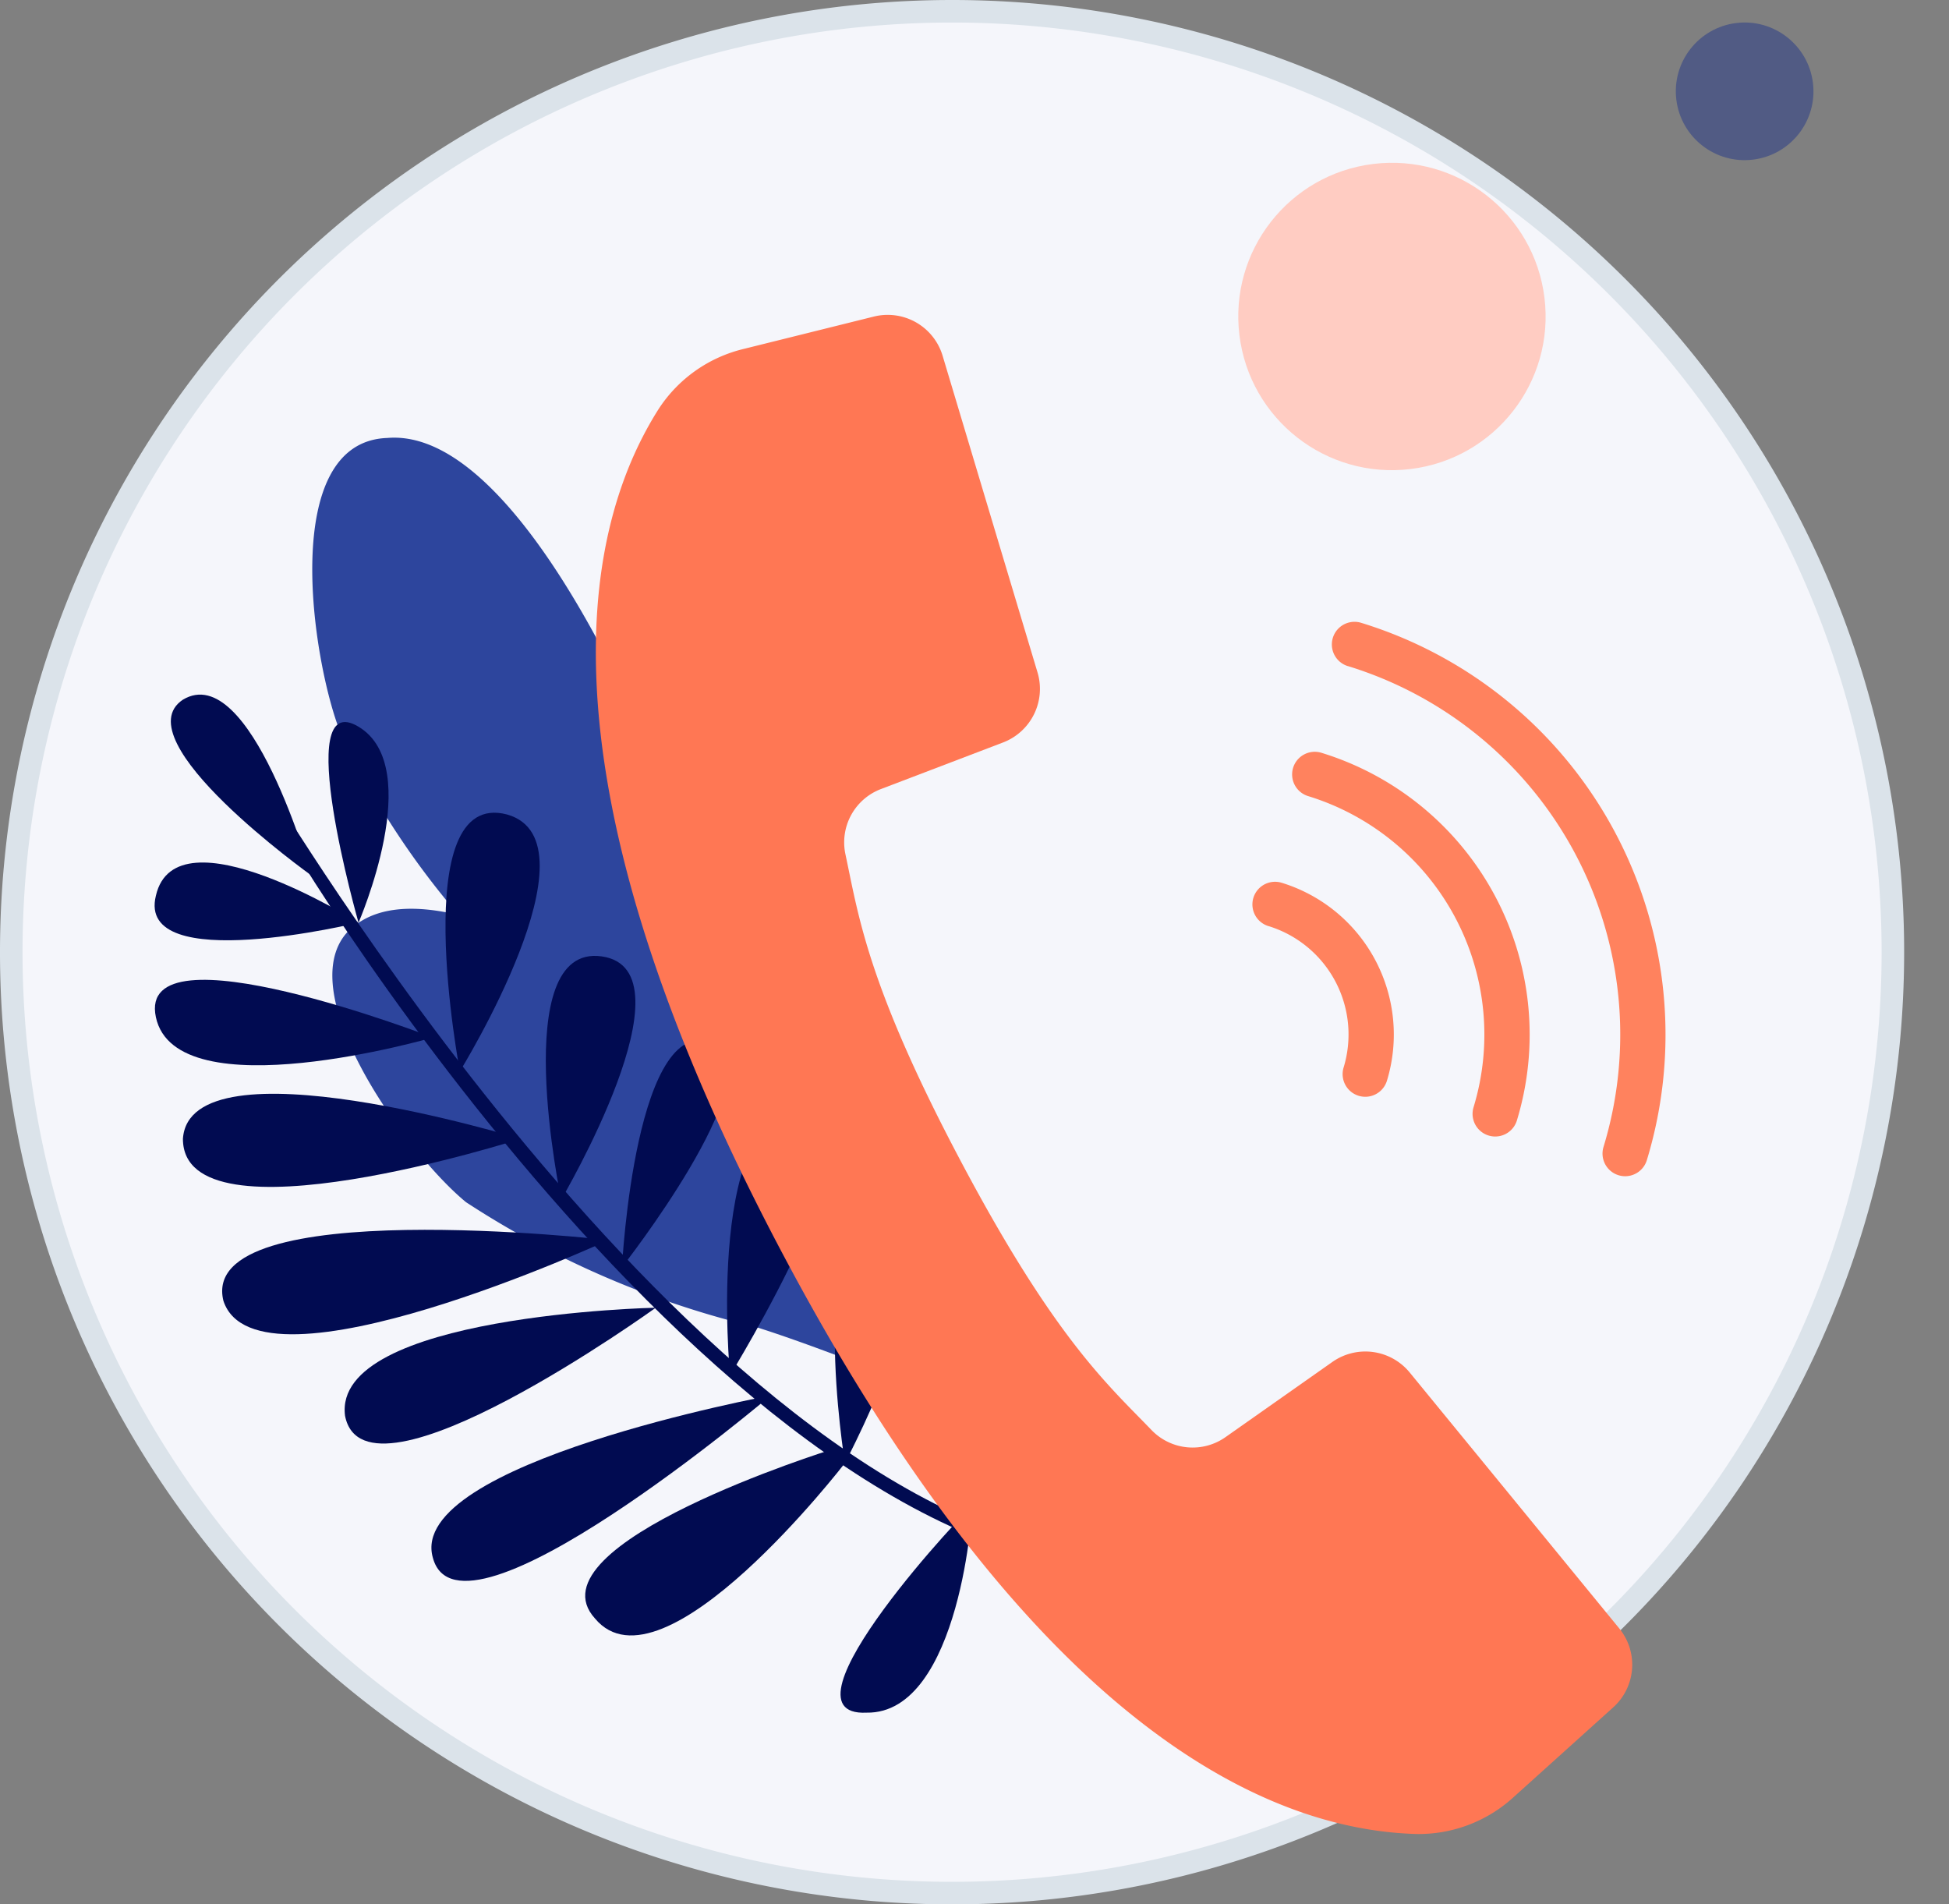 <svg xmlns="http://www.w3.org/2000/svg" width="86.476" height="84.486" viewBox="0 0 86.476 84.486">
  <rect x="0" y="0" width="86.476" height="84.486" fill="#808080" stroke="none"/>
  <g id="Groupe_3721" data-name="Groupe 3721" transform="translate(-4246 611.5)">
    <g id="Groupe_3719" data-name="Groupe 3719" transform="translate(150 371)">
      <path id="Tracé_3820" data-name="Tracé 3820" d="M853.237,446.444A41.743,41.743,0,1,1,811.494,404.7a41.743,41.743,0,0,1,41.743,41.744Z" transform="translate(3326.749 -1386.7)" fill="#f5f6fb" stroke="#dbe3ea" stroke-miterlimit="10" stroke-width="1"/>
      <ellipse id="Ellipse_266-2" data-name="Ellipse 266-2" cx="3.053" cy="3.053" rx="3.053" ry="3.053" transform="translate(4176.811 -975.79) rotate(173)" fill="#233688" opacity="0.5" style="isolation: isolate"/>
      <ellipse id="Ellipse_266" data-name="Ellipse 266" cx="6.818" cy="6.818" rx="6.818" ry="6.818" transform="translate(4165.358 -962.523) rotate(173)" fill="#ffccc2"/>
    </g>
    <g id="Groupe_3720" data-name="Groupe 3720" transform="matrix(0.978, -0.208, 0.208, 0.978, 4255.878, -590.567)">
      <path id="Tracé_4784" data-name="Tracé 4784" d="M201.614,70.045a39.774,39.774,0,0,0-.56-16.246c-.841-3.362-3.362-12.324-7.843-12.885-4.761-.84-5.322,8.964-4.761,12.324a35.949,35.949,0,0,0,5.882,12.884c2.521,3.922,4.481,8.123,7,11.765Z" transform="translate(-185.749 -40.864)" fill="#2d459d"/>
      <path id="Tracé_4785" data-name="Tracé 4785" d="M201.973,80.637a43.134,43.134,0,0,0-8.4-13.725c-2.241-2.521-8.963-8.963-12.884-7.563-4.2,1.4-.28,10.364,1.96,13.165a40.847,40.847,0,0,0,11.484,8.123c3.921,2.241,7.563,5.042,11.764,7Z" transform="translate(-178.826 -38.571)" fill="#2d459d"/>
    </g>
    <g id="Groupe_2911" data-name="Groupe 2911" transform="translate(4252.859 -580.683)">
      <g id="Groupe_2895" data-name="Groupe 2895" transform="translate(5.154 4.72)">
        <path id="Tracé_3824" data-name="Tracé 3824" d="M495.905,94.914c-18.283,0-38.364-33.27-38.364-33.869l.3-.3c.3.3,20.082,33.569,38.065,33.569Z" transform="translate(-457.541 -60.745)" fill="#010b51"/>
      </g>
      <g id="Groupe_2896" data-name="Groupe 2896" transform="translate(34.924 26.42)">
        <path id="Tracé_3825" data-name="Tracé 3825" d="M482.273,88.34c0,.3-3-8.691.9-10.19,3.9-1.8-.9,10.49-.9,10.19Z" transform="translate(-481.172 -77.97)" fill="#010b51"/>
      </g>
      <g id="Groupe_2897" data-name="Groupe 2897" transform="translate(30.18 23.003)">
        <path id="Tracé_3826" data-name="Tracé 3826" d="M477.856,86.348s-1.8-11.09,1.8-11.09C483.551,75.558,477.856,86.348,477.856,86.348Z" transform="translate(-477.406 -75.258)" fill="#010b51"/>
      </g>
      <g id="Groupe_2898" data-name="Groupe 2898" transform="translate(25.401 18.203)">
        <path id="Tracé_3827" data-name="Tracé 3827" d="M473.746,83.441s-1.2-12.288,3.6-11.988C480.94,71.752,473.746,83.441,473.746,83.441Z" transform="translate(-473.613 -71.448)" fill="#010b51"/>
      </g>
      <g id="Groupe_2899" data-name="Groupe 2899" transform="translate(17.359 11.59)">
        <path id="Tracé_3828" data-name="Tracé 3828" d="M467.912,77.012s-2.4-11.388,1.8-10.79S467.912,77.012,467.912,77.012Z" transform="translate(-467.23 -66.199)" fill="#010b51"/>
      </g>
      <g id="Groupe_2900" data-name="Groupe 2900" transform="translate(20.738 15.322)">
        <path id="Tracé_3829" data-name="Tracé 3829" d="M469.912,79.239s.6-11.688,4.2-9.891C476.506,70.848,469.912,79.239,469.912,79.239Z" transform="translate(-469.912 -69.161)" fill="#010b51"/>
      </g>
      <g id="Groupe_2901" data-name="Groupe 2901" transform="translate(12.907 5.239)">
        <path id="Tracé_3830" data-name="Tracé 3830" d="M464.334,72.627s-2.4-12.588,2.1-11.39C470.628,62.437,464.334,72.627,464.334,72.627Z" transform="translate(-463.695 -61.157)" fill="#010b51"/>
      </g>
      <g id="Groupe_2902" data-name="Groupe 2902" transform="translate(7.717 1.216)">
        <path id="Tracé_3831" data-name="Tracé 3831" d="M460.908,66.863s-3-10.49,0-8.692S460.908,66.863,460.908,66.863Z" transform="translate(-459.576 -57.964)" fill="#010b51"/>
      </g>
      <g id="Groupe_2903" data-name="Groupe 2903" transform="translate(0.722)">
        <path id="Tracé_3832" data-name="Tracé 3832" d="M460.252,65.015s-8.393-5.994-5.694-7.792C457.555,55.424,460.252,65.015,460.252,65.015Z" transform="translate(-454.024 -56.999)" fill="#010b51"/>
      </g>
      <g id="Groupe_2904" data-name="Groupe 2904" transform="translate(0 7.448)">
        <path id="Tracé_3833" data-name="Tracé 3833" d="M462.5,65.578s-9.891,2.4-8.991-1.2C454.407,60.482,462.5,65.578,462.5,65.578Z" transform="translate(-453.45 -62.911)" fill="#010b51"/>
      </g>
      <g id="Groupe_2905" data-name="Groupe 2905" transform="translate(0.014 12.654)">
        <path id="Tracé_3834" data-name="Tracé 3834" d="M465.794,69.6s-11.39,3.3-12.289-.9S465.794,69.6,465.794,69.6Z" transform="translate(-453.461 -67.043)" fill="#010b51"/>
      </g>
      <g id="Groupe_2906" data-name="Groupe 2906" transform="translate(1.257 17.708)">
        <path id="Tracé_3835" data-name="Tracé 3835" d="M469.433,73.053s-14.985,4.8-14.985,0C454.748,68.557,469.433,73.053,469.433,73.053Z" transform="translate(-454.448 -71.055)" fill="#010b51"/>
      </g>
      <g id="Groupe_2907" data-name="Groupe 2907" transform="translate(2.998 23.745)">
        <path id="Tracé_3836" data-name="Tracé 3836" d="M472.971,76.3S457.386,83.5,455.887,79C454.689,74.205,472.971,76.3,472.971,76.3Z" transform="translate(-455.83 -75.847)" fill="#010b51"/>
      </g>
      <g id="Groupe_2908" data-name="Groupe 2908" transform="translate(12.283 31.096)">
        <path id="Tracé_3837" data-name="Tracé 3837" d="M478.249,81.682s-16.184,3-14.985,7.193C464.462,93.37,478.249,81.682,478.249,81.682Z" transform="translate(-463.201 -81.682)" fill="#010b51"/>
      </g>
      <g id="Groupe_2909" data-name="Groupe 2909" transform="translate(8.432 27.199)">
        <path id="Tracé_3838" data-name="Tracé 3838" d="M473.949,78.589s-14.387.3-13.787,4.8C461.06,87.88,473.949,78.589,473.949,78.589Z" transform="translate(-460.143 -78.589)" fill="#010b51"/>
      </g>
      <g id="Groupe_2910" data-name="Groupe 2910" transform="translate(19.105 33.493)">
        <path id="Tracé_3839" data-name="Tracé 3839" d="M479.54,83.585s-13.487,4.2-10.49,7.493c3,3.6,11.09-6.894,11.09-6.894Z" transform="translate(-468.615 -83.585)" fill="#010b51"/>
      </g>
      <g id="Groupe_2896-2" data-name="Groupe 2896" transform="translate(33.377 46.08) rotate(-158)">
        <path id="Tracé_3825-2" data-name="Tracé 3825" d="M482.273,88.34c0,.3-3-8.691.9-10.19,3.9-1.8-.9,10.49-.9,10.19Z" transform="translate(-481.172 -77.97)" fill="#010b51"/>
      </g>
    </g>
    <g id="call" transform="translate(4276.736 -600.292) rotate(17)">
      <g id="Groupe_3630" data-name="Groupe 3630" transform="translate(0 0)">
        <g id="Groupe_3629" data-name="Groupe 3629">
          <path id="Tracé_4853" data-name="Tracé 4853" d="M57.153,46.346l-6.462-4.308L44.947,38.21a2.544,2.544,0,0,0-3.417.555l-3.554,4.569a2.531,2.531,0,0,1-3.232.67c-2.412-1.342-5.264-2.6-11.556-8.906s-7.564-9.145-8.906-11.556a2.531,2.531,0,0,1,.67-3.232l4.569-3.554a2.545,2.545,0,0,0,.555-3.417L16.365,7.772,11.94,1.133A2.544,2.544,0,0,0,8.514.363L3.41,3.425A6.236,6.236,0,0,0,.578,7.089C-.818,12.178-1.1,23.4,16.892,41.4S46.108,59.1,51.2,57.708a6.235,6.235,0,0,0,3.665-2.832l3.062-5.1A2.544,2.544,0,0,0,57.153,46.346Z" transform="translate(0 0)" fill="#ff7754"/>
          <path id="Tracé_4854" data-name="Tracé 4854" d="M283.487,63.8A17.1,17.1,0,0,1,300.57,80.885a1,1,0,0,0,2.01,0,19.114,19.114,0,0,0-19.093-19.093,1,1,0,0,0,0,2.01Z" transform="translate(-250.325 -54.758)" fill="#ff825e"/>
          <path id="Tracé_4855" data-name="Tracé 4855" d="M283.486,116.766A11.067,11.067,0,0,1,294.54,127.82a1,1,0,1,0,2.01,0,13.079,13.079,0,0,0-13.064-13.064,1,1,0,1,0,0,2.01Z" transform="translate(-250.324 -101.692)" fill="#ff825e"/>
          <path id="Tracé_4856" data-name="Tracé 4856" d="M283.487,169.733a5.03,5.03,0,0,1,5.025,5.025,1,1,0,0,0,2.01,0,7.043,7.043,0,0,0-7.034-7.034,1,1,0,0,0,0,2.01Z" transform="translate(-250.325 -148.63)" fill="#ff825e"/>
        </g>
      </g>
    </g>
  </g>
</svg>
